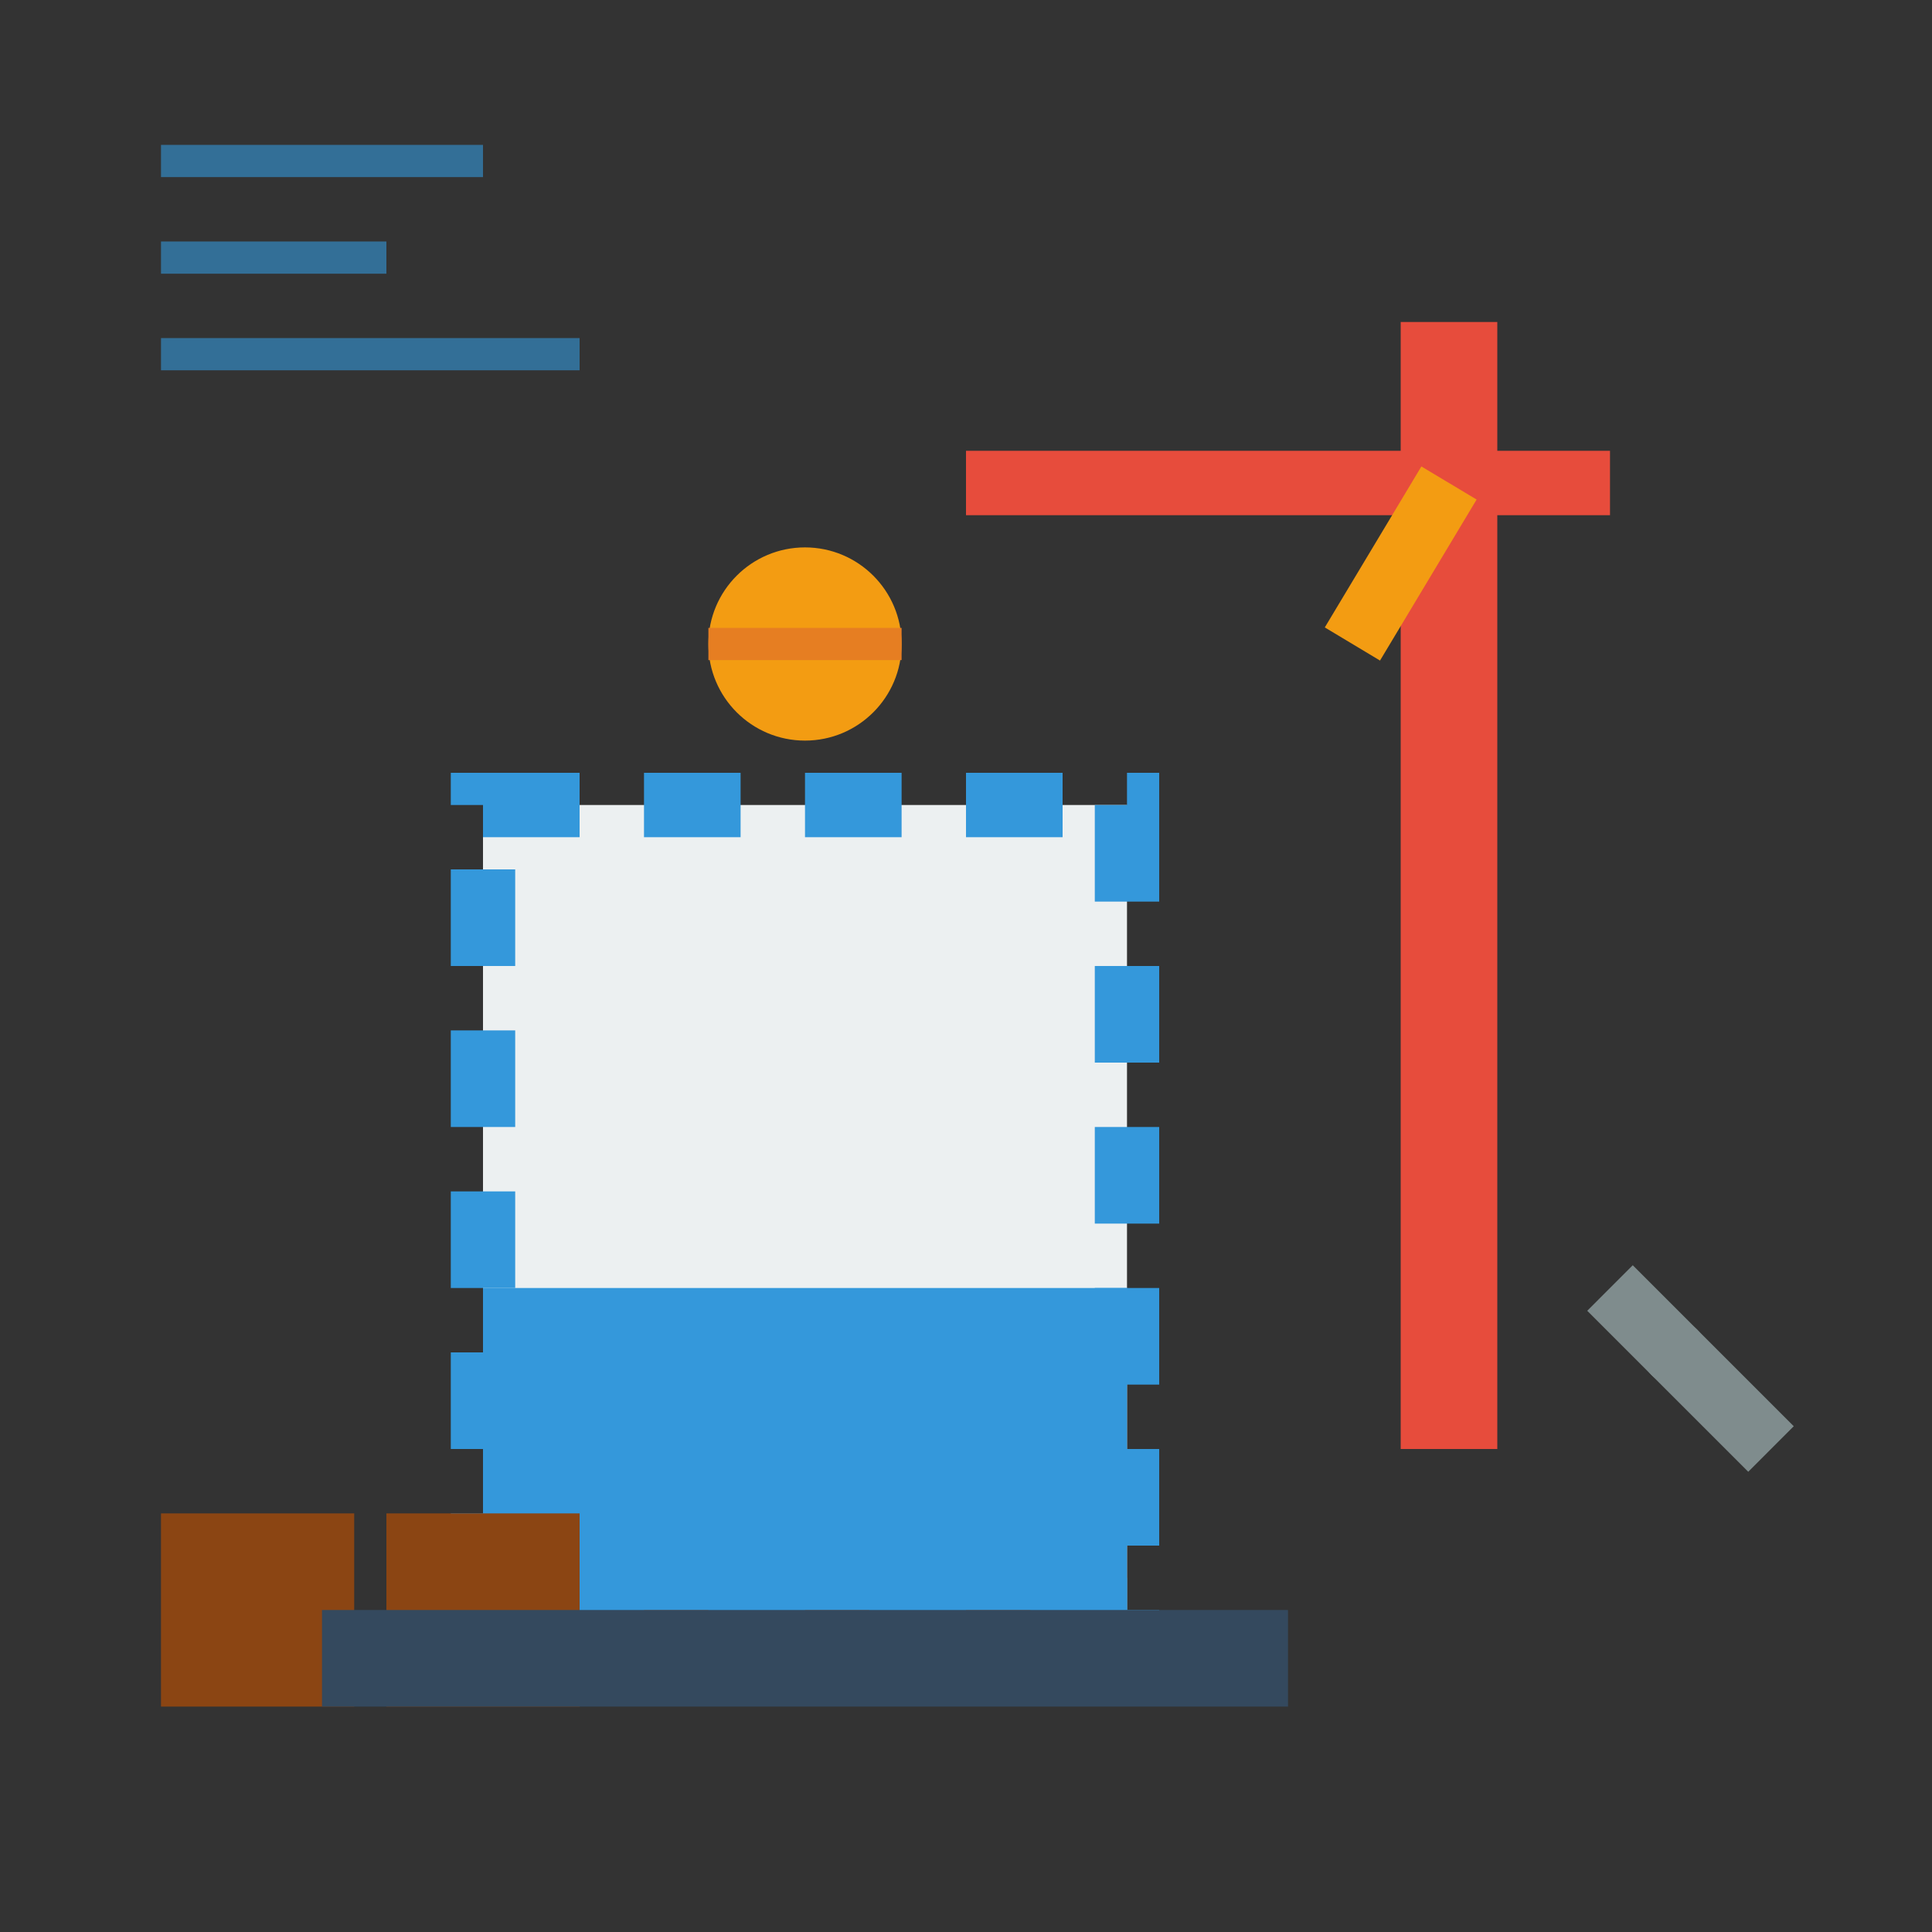 <svg width="60" height="60" viewBox="0 0 60 60" fill="none" xmlns="http://www.w3.org/2000/svg">
  <rect x="0" y="0" width="60" height="60" fill="#333333" stroke="none"/>
  <!-- Neubau (New Construction) Icon -->
  <!-- Construction site with crane -->
  
  <!-- Building under construction -->
  <rect x="15" y="25" width="20" height="25" fill="#ecf0f1" stroke="#3498db" stroke-width="2" stroke-dasharray="3,2"/>
  
  <!-- Completed floors -->
  <rect x="15" y="40" width="20" height="10" fill="#3498db"/>
  
  <!-- Construction crane -->
  <line x1="45" y1="10" x2="45" y2="45" stroke="#e74c3c" stroke-width="3"/>
  <line x1="30" y1="15" x2="50" y2="15" stroke="#e74c3c" stroke-width="2"/>
  <line x1="45" y1="15" x2="42" y2="20" stroke="#f39c12" stroke-width="2"/>
  
  <!-- Construction materials -->
  <rect x="5" y="47" width="6" height="6" fill="#8b4513"/>
  <rect x="12" y="47" width="6" height="6" fill="#8b4513"/>
  
  <!-- Workers helmet -->
  <circle cx="25" cy="20" r="3" fill="#f39c12"/>
  <path d="M22 20L28 20" stroke="#e67e22" stroke-width="1"/>
  
  <!-- Tools -->
  <line x1="50" y1="40" x2="55" y2="45" stroke="#7f8c8d" stroke-width="2"/>
  <circle cx="52" cy="42" r="1" fill="#7f8c8d"/>
  
  <!-- Foundation -->
  <rect x="10" y="50" width="30" height="3" fill="#34495e"/>
  
  <!-- Blueprint lines -->
  <path d="M5 5L15 5M5 8L12 8M5 11L18 11" stroke="#3498db" stroke-width="1" opacity="0.6"/>
</svg>
